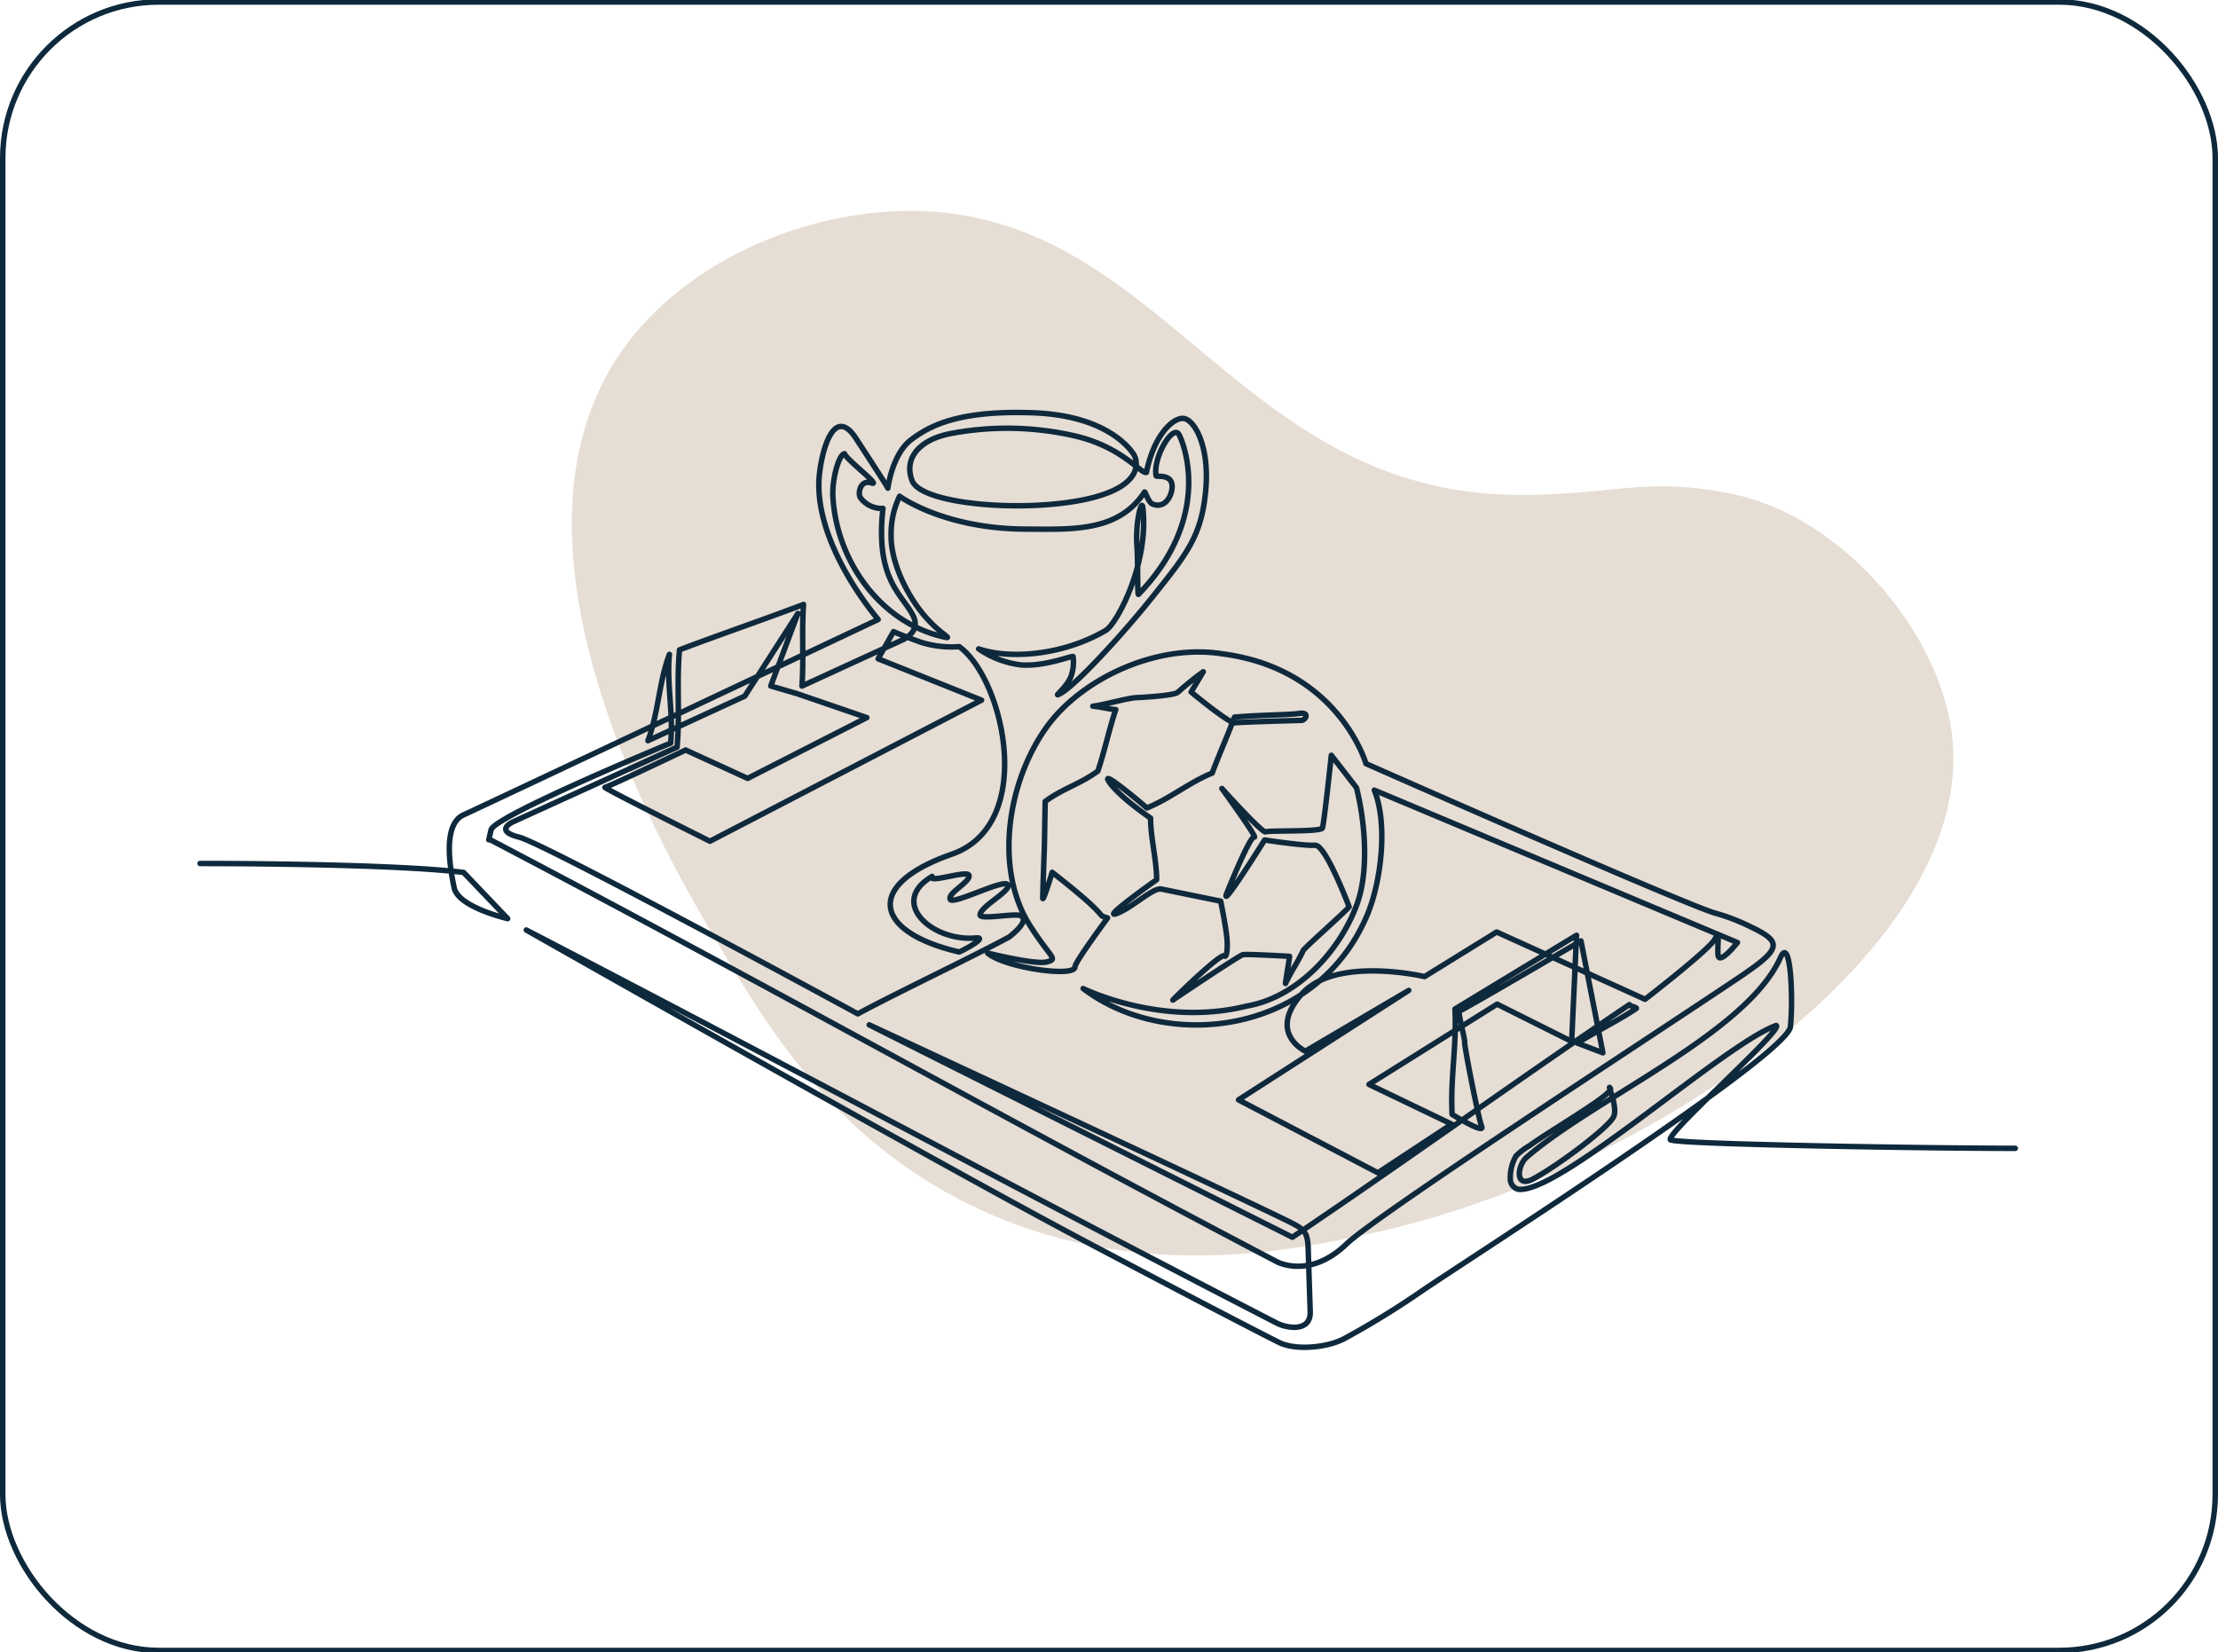 <?xml version="1.0" encoding="UTF-8"?>
<svg preserveAspectRatio="xMidYMid slice" xmlns="http://www.w3.org/2000/svg" width="400px" height="298px" viewBox="0 0 405 302">
  <g id="Group_167705" data-name="Group 167705" transform="translate(-510 3655)">
    <g id="Rectangle_157793" data-name="Rectangle 157793" transform="translate(510 -3655)" fill="none" stroke="#0f293c" stroke-width="1">
      <rect width="405" height="302" rx="29" stroke="none"></rect>
      <rect x="0.5" y="0.5" width="404" height="301" rx="28.5" fill="none"></rect>
    </g>
    <path id="Path_19971" data-name="Path 19971" d="M489.328,79.169c-16.44-3.624-23.172.264-40.65,0C397.758,78.4,384.4,27.435,338.65,27.32c-19.531-.046-41.195,9.186-52.646,25.328-25.7,36.24,9.135,94.552,17.421,108.5,9.1,15.31,21.131,35.552,46.178,47.749,29.3,14.267,57.8,8.464,73.244,5.086,50.421-11.01,111.279-52.313,105.791-91.685C526,103.4,508.211,83.332,489.328,79.169" transform="translate(337.709 -3643.674)" fill="#e6ddd4"></path>
    <g id="Group_167681" data-name="Group 167681" transform="translate(1812.715 -614.78)">
      <path id="Path_19947" data-name="Path 19947" d="M6,88.35s34.2-.069,48.123,1.628l8.053,8.437s-9.03-2.072-9.77-5.625-2.191-11.546,1.717-13.322,75.7-35.674,75.7-35.674c-5.646-6.864-11.854-17.637-10.689-26.838.716-5.651,3.031-11.725,6.6-6.28,2.131,3.251,5.792,8.889,5.865,9.137,0,0,.74-6.217,4.293-8.882s8.882-5.329,22.056-4.885,17.615,6.217,18.5,7.549,1.924,6.217-9.622,8.437-29.161.592-30.789-3.553,1.332-7.7,7.549-8.733a55.288,55.288,0,0,1,22.426.592c8.511,2.072,11.842,6.957,12.8,6.587,1.258-6.365,4.5-9.779,6.574-9.853s5.046,4.968,4.231,13.332-3.553,11.546-9.918,19.539c-4.63,5.814-14.378,16.663-17.05,17.586-.476.164,1.682-1.5,2.408-3.4a7.869,7.869,0,0,0,.363-3.55c-.033-.3-4.942,1.807-9.421,1.518a17.326,17.326,0,0,1-7.829-2.939c5.706,1.942,15.381,1.2,23.194-3.358,2.053-1.2,7.97-12.306,6.786-22.437-.2-1.736-1.387,2.6-1.078,6.988.214,3.044.058,9.086.282,8.853,13.752-14.262,8.183-27.8,7.393-29.188-1.1-1.933-4.782,4.188-4.17,7.544.041.228,2.288-.285,2.814,1.236.512,1.481-.812,4.992-3.457,3.923-.813-.329-1.343-2.388-1.475-2.187-4.8,7.308-13.182,6.8-21.777,6.755-14.951-.074-22.944-6-22.944-6a15.9,15.9,0,0,0-1.554,7.105c-.074,4.515,2.472,10.152,5.507,14s5.817,4.947,4.411,4.65c-12-2.527-19.988-14.2-20.552-25.849-.133-2.738.965-7.382,2.123-7.678.335,1.07,6.864,6.016,4.906,5.343-2.046-.7-2.539,2-1.979,2.719a4.805,4.805,0,0,0,4.1,1.93c-1.455,13.121,3.581,15.689,5.532,19.653,1.467,2.982-2.053,4.4-2.053,4.4l-18.27,8.388c.345-5.082-.061-9.819.285-14.9-7.155,2.714-15.493,5.576-22.648,8.289-.543,5.97.1,11.793-.444,17.763l-29.9,13.618s-3.7,1.628,1.036,2.812,61.875,32.27,61.875,32.27c6.711-3.651,20.97-10.411,27.681-14.062-.045-.009,3.732-2.751,2.17-3.814-.913-.621-7.548.793-7.529-.2.029-1.588,6.184-4.629,4.958-5.589-1.026-.8-9.887,3.767-10.4,2.769-.582-1.126,3.683-3.193,3.419-4.374-.24-1.076-7.58,1.554-6.739.176-8.042,4.725.03,11.954,7.949,11.233,2.618-.238-2.907,2.585-3.007,2.562-15.374-3.549-17.631-12.172-1.328-17.859,15.534-5.419,9.48-32.045,1.332-37.894a18.444,18.444,0,0,1-7.031-.814c-3.329-1.184-4.959-1.924-4.959-1.924l-2.813,4.959L148.7,58.523,99.108,84.28s-19.687-9.807-19.169-9.844,14.729-6.809,14.729-6.809l11.324,5.181,21.76-11.1-12.73-4.367-4.811-1.406,4.959-13.248-9.7,15.1L87.784,65.924c1.924-5.082,2-10.683,3.923-15.765-.543,5.23.765,10.979.222,16.209,0,0-32.2,13.322-32.788,15.839S58.78,83.9,58.78,83.9c48.01,25.143,95.788,52,143.8,77.141,0,0,5.921,3.32,12.73-3.193,5.744-5.494,55.175-37.576,71.447-48.518,7.883-5.3,8.363-6.529,2.656-9.29a37.283,37.283,0,0,0-6.6-2.586c-4.737-1.184-63.92-27.338-63.92-27.338S213.976,52.9,192.808,50.085c-12.2-1.992-25.917,4.589-32.214,13.343-7.218,10.034-9.6,25.927-3.081,36.2,3.849,6.069,5.231,6.087,3.158,6.679s-10.865-1.606-10.865-1.606c3.041,2.65,15.956,4.524,15.956,2.515,0-.888,5.952-8.917,5.952-8.917-2.454-.783,1.281.533-10.12-8.342,0,0-1.722,5.714-1.722,4.678s.3-9.178.3-9.178q.074-4.219.148-8.437c3.207-2.368,6.414-3.183,9.622-5.551,1.234-3.651,2.033-7.571,3.266-11.222-1.086-.049-3.106-.571-4.191-.62,2.122-.247,5.613-1.308,7.734-1.554,0,0,7.253-.3,7.845-1.036a55.927,55.927,0,0,1,4.589-3.7l-2.22,3.7s6.957,5.773,7.993,5.625,11.99-.444,11.99-.444c.836.159,1.854-1.568-.207-1.274-2.09.3-7.1.255-11.857.682-1.382,3.7-2.689,6.513-4.071,10.214-4.145,1.678-7.771,4.687-11.916,6.365,0,0-8.808-7.549-6.883-4.737s7.549,6.587,7.549,6.587c0,3.6,1.11,7.648,1.11,11.25,0,0-10.066,7.105-7.4,6.217s6.735-4.811,8.215-4.515,10.88,2.22,10.88,2.22.818,3.953,1.094,6.346c.264,2.286-.027,4.075-.4,3.644-.558-.648-8.707,7.239-9.431,8.069,0,0,12.064-8.141,12.8-8.289s8.511.3,8.511.3c-.1,1.036-.641,3.923-.74,4.959.938-2.072,2.319-4,3.257-6.069,1.332-1.48,7.031-6.439,8.363-7.919,0,0-4.293-11.4-6.217-11.25s-9.215-.962-9.215-.962S191.92,97.6,193.548,93.6s4.064-9.693,4.878-10.113c1.121.756-5.84-8.834-5.84-8.834s7.4,8.215,7.993,7.919,10.066.037,10.362-.7,1.628-13.285,1.628-13.285l4.589,5.921c1.56,6.159,2.334,15.172.088,21.288-3.155,8.59-10.9,17.03-20.219,18.605-15.543,3.849-29.778-3.224-29.778-3.224,15.447,11.729,42.729,8.36,51.889-13.464,2.473-5.893,3.838-16.474,1.276-22.76l66.315,27.829s-3.4,4.293-3.553,2.22.444-4.737-.592-2.812-12.73,10.954-12.73,10.954l-27.089-12.286L229.592,109s-16.283-3.849-22.5,3.257.74,10.362.74,10.362l18.873-11.1L195.62,131.5l25.46,13.322,13.47-8.882-15.1-7.253,23.388-14.655,13.618,6.809q.444-9.7.888-19.391l-22.2,13.47c.345,6.661-.863,12.582-.518,19.243,0,0,6,3.7,5.4,2.22s-3.257-15.1-3.109-15.395-1.332-5.7-.962-5.7,22.2-12.8,22.2-12.8l4,20.428-4.663-1.776c3.039-1.913,7.786-4.294,10.754-6.315.285-.194-1.536-.532-1.244-.716-20.674,13.914-40.867,28.569-61.542,42.483l-77.269-38.783s61.622,28.6,76.138,35.676c3.36,1.639,3.913,2.057,4.015,5.232.091,2.852.252,7.81.371,11.469.123,3.8-4.313,3-6.055,2.107-45.862-23.618-91.216-48.017-137.083-71.8,0,0,71.827,40.791,101.323,56.447,3.926,2.084,28.009,14.793,36.087,18.842,3.087,1.547,8.84.942,11.858-.629a155.715,155.715,0,0,0,14.3-8.788c8.271-5.643,66.716-43.025,67.253-48.212.545-5.266.027-16.784-1.823-12.627-6.146,13.811-33.818,25.625-46.363,36.48-1.65,1.428-2.224,5.764,1.212,3.931,4.441-2.368,13.988-9.511,14.729-11.435s-1.386-6.243-.619-5.071c.642.982-11.267,7.84-14.784,10.444a11.458,11.458,0,0,0-2.472,1.9,7.952,7.952,0,0,0-1.017,4.4,1.943,1.943,0,0,0,1.389,1.648c7.378,1.054,37.726-26.551,47.146-29.9,1.587.59-20.844,20.313-19.257,20.9,2.192.815,46.491,1.528,62.915,1.535" transform="translate(-1272.188 -2970.761)" fill="none" stroke="#0f293c" stroke-linecap="round" stroke-linejoin="round" stroke-width="1"></path>
    </g>
  </g>
</svg>
